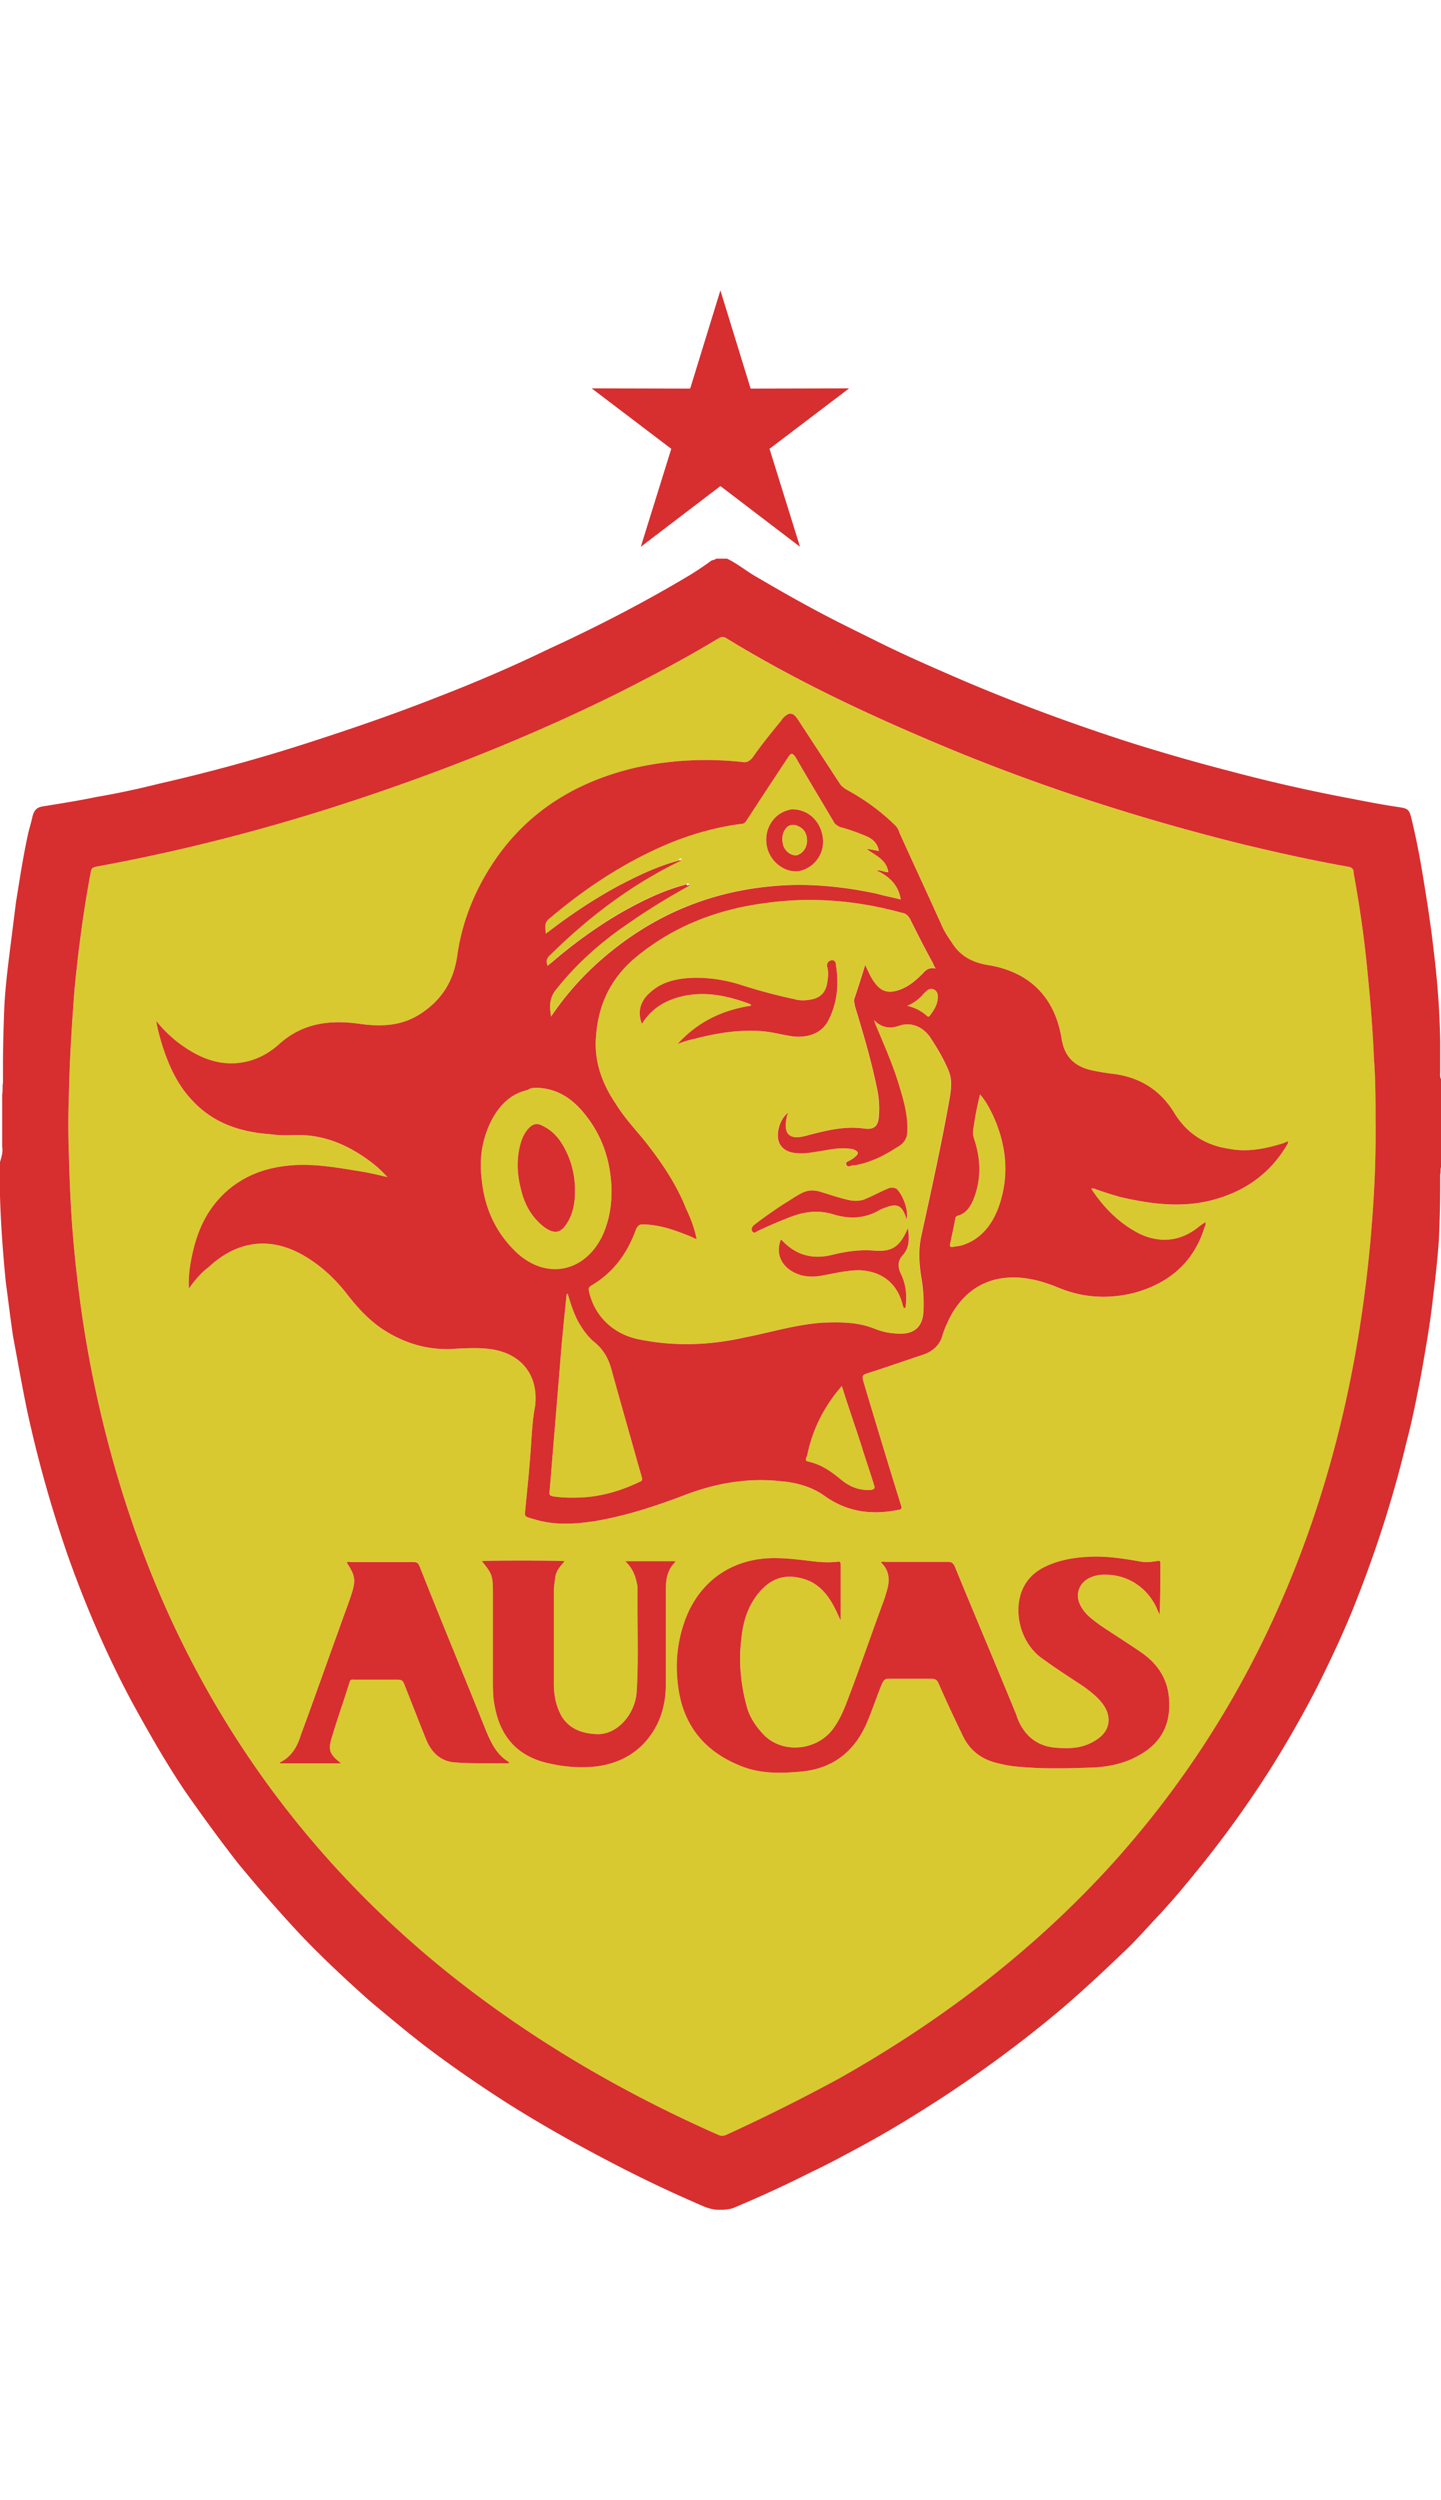 <svg height="2500" viewBox="111.16 53.96 344.65 459.04" width="1441" xmlns="http://www.w3.org/2000/svg"><g clip-rule="evenodd" fill-rule="evenodd"><path d="m258.62 150.45c-22.07 10.91-44.85 19.81-68.35 27.3a462.374 462.374 0 0 1 -56.15 14.07c-.9.19-1.1.52-1.23 1.23-1.74 9.23-2.97 18.59-3.87 27.82-.65 8.33-1.16 16.72-1.36 25.04-.19 5.03-.19 10.26 0 15.3.19 7.29.52 14.59 1.23 21.88 1.03 10.97 2.58 21.75 4.84 32.53 4.39 20.91 10.97 41.05 20.2 60.15 15.49 32.01 37.37 58.99 64.99 81.06 19.68 15.68 41.24 28.2 64.02 38.27.71.32 1.23.32 1.94 0 9.16-4.2 18.2-8.71 27.11-13.55 24.33-13.75 46.27-30.46 65.06-51.11 15.3-16.91 27.82-35.69 37.56-56.34 13.88-29.43 21.36-60.34 24.33-92.74.84-9.55 1.36-18.91 1.23-28.85 0-4.71 0-9.75-.39-14.78-.32-8-1.03-16.01-1.87-24.01-.71-6.78-1.74-13.55-2.97-20.33 0-.84-.19-1.36-1.23-1.55-8.71-1.55-17.43-3.49-25.94-5.55-23.81-5.94-47.11-13.42-69.7-22.78-18.46-7.68-36.34-16.01-53.37-26.46-.71-.32-1.23-.13-1.74.19-7.82 4.69-16.02 9.01-24.34 13.21zm-53.25 230.92c-1.74-4.19-3.29-8.39-4.84-12.71-.19.71-.39 1.23-.52 1.55-1.03 3.49-2.26 6.78-3.29 10.26-.19.39-.58.9.32.9zm123.34-12.71c-1.42 4.19-2.65 8-3.87 11.81-.13.71.19.71.71.71h7.16c.52 0 .65-.19.52-.71-1.62-3.81-2.97-7.62-4.52-11.81zm-20.01-47.51c-2.26 3.68-3.68 7.49-4.52 11.49-.19.52-.71 1.23.32 1.42 3.16.71 5.55 2.45 7.81 4.32 2.13 1.74 4.39 2.65 7.16 2.45.84-.19 1.03-.32.71-1.23-.9-2.97-1.94-5.94-2.84-8.84-1.55-4.9-3.29-9.75-4.84-14.78-1.54 1.75-2.77 3.5-3.8 5.17zm-51.31-9.16c-.71-2.65-1.94-4.71-4-6.45-1.55-1.23-2.78-2.97-3.81-4.71-1.23-2.26-1.94-4.52-2.65-6.97-.32.19-.32.58-.32.9-.52 5.03-1.03 9.94-1.42 14.97-.84 10.39-1.74 21.04-2.58 31.43-.19.9.19 1.1.84 1.23 2.65.39 5.23.39 7.87.19 4.52-.39 8.84-1.74 12.84-3.68.52-.13.71-.52.52-1.03-.32-1.23-.71-2.45-1.03-3.61-2.06-7.36-4.19-14.78-6.26-22.27zm0-44.01c-.39-6.58-2.45-12.33-6.65-17.36-2.9-3.49-6.39-5.74-11.1-5.94-.84 0-1.55 0-2.26.52-4 .9-6.58 3.49-8.52 6.97-2.45 4.71-3.16 9.55-2.45 14.78.71 6.58 3.29 12.33 8.2 17.04 6.97 6.58 16.13 5.03 20.52-3.68 1.87-4.01 2.45-8.01 2.26-12.33zm-10.78-8.01c1.36 2.78 2.07 5.94 2.07 9.23 0 2.58-.32 5.23-1.74 7.62-1.55 2.65-3.1 2.97-5.55 1.23-2.97-2.26-4.71-5.36-5.55-8.84-1.03-3.81-1.23-7.81 0-11.68.32-1.03.84-2.06 1.55-2.9 1.23-1.42 2.26-1.61 3.81-.71 2.64 1.34 4.19 3.47 5.41 6.05zm98.94-13.74c-.71 2.97-1.23 5.55-1.55 8-.19.9-.19 1.74.13 2.65 1.61 4.84 1.74 9.68-.13 14.39-.71 1.74-1.74 3.49-3.87 4-.32.19-.52.39-.52.71-.32 2.07-.84 4-1.23 6.07-.13.52 0 .71.58.71.84-.19 1.68-.19 2.58-.52 4.2-1.42 6.78-4.71 8.33-8.71 2.78-7.49 2.13-14.91-1.23-22.27-.83-1.74-1.73-3.49-3.09-5.03zm-13.42-24.14c-1.03 1.23-2.26 2.26-4 2.97 2.13.52 3.48 1.36 4.71 2.39.19.19.39.39.71 0 1.03-1.36 1.94-2.78 1.94-4.52 0-.71-.19-1.36-.9-1.74-.71-.32-1.36-.13-1.87.39-.21.12-.4.31-.59.51zm-5.36-19.3c-10.78-2.97-21.75-3.87-32.85-2.26-11.68 1.55-22.14 5.74-30.98 13.17-5.74 4.9-8.71 11.16-9.23 18.65-.52 5.87 1.42 11.29 4.71 16.13 1.94 3.16 4.32 5.74 6.58 8.52 4.2 5.23 7.87 10.65 10.26 16.72 1.1 2.26 1.94 4.52 2.45 7.1-.52-.13-.84-.32-1.23-.52-3.81-1.55-7.62-2.97-11.81-2.97-.71 0-1.03.39-1.42 1.1-2.07 5.74-5.36 10.39-10.78 13.55-.52.32-.65.71-.52 1.23 1.23 5.87 5.74 10.39 12 11.62 8.52 1.74 17.04 1.42 25.56-.52 6.26-1.23 12.2-3.1 18.65-3.49 4.13-.13 8.13-.13 12 1.42 2.07.84 4.13 1.23 6.39 1.23 3.29 0 5.23-1.74 5.42-5.23.13-2.77 0-5.55-.52-8.33-.52-3.36-.71-6.45 0-9.75 2.39-10.97 4.84-21.94 6.78-32.91.32-2.07.71-4.32-.19-6.58-1.23-2.97-2.78-5.55-4.52-8.2-1.74-2.39-4.32-3.49-6.97-2.78-2.45.9-4.52.71-6.39-1.23.13.39.32.9.13.52 2.13 5.1 4.39 10.13 5.94 15.36 1.03 3.42 2.07 6.9 1.87 10.78 0 1.36-.52 2.39-1.68 3.29-1.94 1.23-3.87 2.45-5.94 3.29-1.74.71-3.68 1.42-5.74 1.55-.32.19-1.03.39-1.23-.32-.19-.52.52-.71.9-.9.52-.32 1.03-.64 1.55-1.16.52-.58.32-.9-.19-1.23-.32-.19-.84-.39-1.23-.39-2.07-.32-4.13 0-6.26.39-2.26.32-4.32.84-6.58.65-2.26-.13-3.81-1.16-4.32-2.78-.71-2.06.32-5.55 2.26-6.9-.19.52-.39.84-.39 1.16-.84 4 .71 5.42 4.52 4.39 4.71-1.23 9.23-2.45 14.07-1.74 2.45.32 3.36-.71 3.48-2.97.19-2.45 0-4.71-.52-6.97-1.36-6.58-3.29-13.04-5.23-19.43 0-.58-.32-1.1-.13-1.61.84-2.58 1.74-5.23 2.58-8.13.71 1.36 1.23 2.78 2.13 4 1.68 2.39 3.42 2.9 6.26 1.87 2.26-.84 3.94-2.39 5.55-4 .71-.84 1.55-1.36 2.97-1.03-.39-.52-.58-1.03-.71-1.36-1.94-3.49-3.68-6.97-5.42-10.46-.48-.89-1-1.41-2.03-1.54zm-25.75 20.65c1.23.39 2.65.39 3.81.19 2.45-.32 3.87-1.74 4.19-4.19.19-1.23.32-2.39 0-3.61-.19-.9.19-1.42.9-1.61.84-.13 1.16.39 1.16 1.1.71 4.52.39 9.04-1.87 13.36-1.55 2.97-4.9 4.2-8.71 3.68-2.45-.39-4.84-1.03-7.29-1.23-5.42-.39-10.78.52-16.01 1.87-1.03.19-2.45.58-4 1.23 4.84-5.36 10.78-8.13 17.55-9.16 0-.19 0-.39-.19-.39-5.16-1.94-10.39-3.1-15.94-1.94-4.2.9-7.68 2.97-9.94 6.65-1.03-2.65-.52-5.23 1.74-7.29 2.78-2.65 6.26-3.49 9.94-3.68 4.32-.19 8.65.52 12.84 1.94 4.01 1.21 7.82 2.24 11.82 3.08zm6.26 46.08c2.45.71 4.9 1.61 7.49 2.13 1.23.13 2.45.13 3.68-.52 1.74-.71 3.29-1.61 5.03-2.32.65-.32 1.36-.32 2.07 0 1.55 1.42 2.97 5.23 2.45 7.36-1.03-3.49-2.26-4-5.55-2.65-.19 0-.39.19-.58.19-3.61 2.26-7.42 2.45-11.42 1.23-3.36-1.03-6.65-.71-9.94.52-2.78 1.03-5.55 2.26-8.2 3.49-.32.13-.65.71-1.16.13-.39-.52-.19-1.03.32-1.55 2.26-1.74 4.71-3.49 7.1-5.03 1.42-.84 2.65-1.74 4-2.45 1.42-.85 2.97-1.04 4.71-.53zm2.65 15.17c3.61-.9 7.1-1.42 10.91-1.03 3.87.13 5.61-1.1 7.49-5.42.39 2.45.39 4.71-1.23 6.45-1.23 1.36-1.23 2.77-.52 4.32 1.23 2.45 1.55 5.03 1.23 7.81 0 .19 0 .39-.19.52-.52 0-.32-.52-.52-.65-1.23-5.23-5.03-8.2-10.39-8.39-2.97 0-5.74.71-8.71 1.23-2.45.52-4.9.39-7.16-.84-2.9-1.61-4.13-4.52-2.9-7.68.13 0 .13 0 .32.19 3.28 3.49 7.15 4.52 11.67 3.49zm-10.65-102.29c-1.03 1.23-1.23 2.65-.84 4v.19c.52 1.55 1.87 2.58 3.29 2.45 1.36-.39 2.45-1.74 2.45-3.49 0-1.42-.52-2.78-2.13-3.49-1.03-.5-2.06-.31-2.77.34zm-10.98-.84c-5.55.71-11.1 2.26-16.33 4.32-10.78 4.39-20.52 10.78-29.37 18.26-1.42 1.03-1.03 2.26-.9 3.68.39-.39.71-.52.9-.71 5.23-4 10.78-7.68 16.52-10.78 4.71-2.45 9.36-4.71 14.59-6.07 0 0-.19 0-.19-.19.19-.19.39-.32.71-.19-.06.13-.19.26-.32.32.06 0 .06.13 0 .19-11.68 5.61-21.94 13.42-31.11 22.46-.9.71-1.1 1.55-.71 2.58.32-.13.52-.52.84-.65 5.23-4.52 10.97-8.71 17.04-12.2 4.9-2.78 9.94-5.23 15.3-6.58.19-.19.52-.39.71 0 0 0 0 .07-.06.07 0 .06.06.06.06.06v.19c-5.03 2.77-9.87 5.74-14.59 9.03-6.65 4.52-12.52 9.75-17.43 16.01-1.55 2.07-1.36 4-1.03 6.26 3.16-4.71 6.78-8.84 10.78-12.52 13.42-12.2 29.04-18.46 47.11-18.97 6.84-.13 13.62.71 20.2 2.13 1.74.52 3.68.84 5.55 1.36-.52-3.48-2.78-5.55-5.74-6.97 1.03-.13 1.94.52 2.78.39-.52-3.16-3.29-4-5.16-5.55 1.03.13 1.87.32 2.9.52-.32-1.94-1.55-2.97-3.29-3.68-2.07-.84-4-1.55-6.07-2.07-.71-.39-1.23-.71-1.55-1.42-2.97-5.03-6.13-10.26-9.04-15.3-.71-1.03-1.1-1.03-1.74 0-3.36 5.03-6.65 10.07-9.94 15.1-.32.59-.71.92-1.42.92zm13.75 11.29c-3.1.32-6.26-1.94-7.29-5.23-1.23-4.13 1.03-8.32 4.9-9.36.52-.19 1.03-.19 1.03-.19 4 0 6.97 3.16 7.29 7.16.33 3.81-2.44 7.11-5.93 7.62zm-104.81 36.53c5.03.71 9.87.52 14.26-2.26 5.16-3.29 8.13-7.81 9.04-14.07 1.23-8.71 4.65-16.72 9.75-23.88 8.13-11.3 19.43-17.88 32.85-21.04 8.52-1.87 17.04-2.26 25.56-1.36 1.03.19 1.74-.19 2.45-1.03 2.07-2.97 4.32-5.74 6.58-8.52.19-.19.32-.39.52-.71 1.55-1.74 2.58-1.74 3.81.19 3.29 5.03 6.45 9.87 9.75 14.91.52.9 1.23 1.42 2.13 1.94 4.13 2.26 7.94 5.03 11.29 8.33.52.52.84 1.03 1.03 1.74 3.29 7.29 6.78 14.78 10.07 22.07.71 1.74 1.74 3.16 2.78 4.71 2.13 3.16 5.23 4.52 8.91 5.03 9.55 1.74 15.42 7.68 17.04 17.43.65 4.13 2.78 6.58 7.1 7.62 1.74.39 3.68.71 5.42.9 6.39.84 11.29 4 14.59 9.55 2.97 4.71 7.29 7.49 12.84 8.33 4.52.9 8.91 0 13.23-1.36.32-.19.52-.19.9-.39h.13c0 .52-.32.9-.52 1.23-4.13 6.78-10.26 10.97-18.07 12.91-7.1 1.74-14.07.84-21.04-.71-2.07-.52-4.2-1.23-6.26-1.94-.32-.19-.71-.32-1.23-.19 2.78 4.19 6.07 7.68 10.58 10.26 1.94 1.1 3.87 1.74 6.13 1.94 3.29.19 6.07-.84 8.65-2.77.58-.52 1.23-.9 1.94-1.42.19.52 0 .9-.19 1.23-2.58 8.39-8.52 13.42-16.84 15.68-6.07 1.55-12.2 1.23-18.07-1.23-3.49-1.42-6.97-2.45-10.78-2.45-6.45 0-11.29 2.97-14.65 8.52-.84 1.55-1.68 3.29-2.26 5.03-.65 2.65-2.39 4.19-5.03 5.03-4.32 1.42-8.65 2.97-13.17 4.39-.9.32-1.1.52-.9 1.55 2.97 9.94 5.94 19.81 9.04 29.75.39 1.03.19 1.23-.84 1.36-6.26 1.23-12 .39-17.23-3.29-3.1-2.26-6.78-3.29-10.58-3.61-8-.9-15.88.52-23.3 3.42-6.97 2.65-13.94 4.9-21.23 6.13-4.71.71-9.55 1.03-14.26-.39-2.97-.84-2.45-.52-2.26-3.29.52-5.23 1.03-10.39 1.36-15.62.19-2.77.39-5.62.9-8.2.84-7.1-2.97-12.33-10.07-13.55-2.97-.52-5.94-.32-8.91-.19-6.39.52-12.33-1.23-17.75-4.84-3.1-2.13-5.68-4.9-7.94-7.81-2.97-3.87-6.45-7.16-10.65-9.62-8-4.65-16.01-3.61-22.78 2.78-1.55 1.1-3.1 2.84-4.71 5.1-.13-2.84.19-5.23.71-7.68 1.23-5.94 3.49-11.1 8-15.3 4.39-4 9.55-5.94 15.49-6.45 5.74-.52 11.29.52 16.84 1.42 2.13.32 4.2.84 6.45 1.36-1.42-1.55-2.78-2.78-4.2-3.81-4.84-3.61-10.26-6.07-16.52-6.26-2.39 0-4.84.19-7.29-.19-7.1-.52-13.55-2.58-18.59-8-3.68-3.81-5.74-8.52-7.29-13.36-.52-1.74-1.03-3.49-1.42-5.74 1.55 1.94 3.16 3.49 4.9 4.91 3.1 2.39 6.39 4.32 10.39 5.03 5.42.84 10.26-.9 14.13-4.39 5.54-5.05 12.13-5.89 19.29-4.86zm-2.13 128.69h14.78c.9 0 1.23.13 1.61 1.03 5.16 13.04 10.58 26.07 15.81 39.11 1.23 2.97 2.58 5.94 5.55 7.68v.32h-4.71c-2.58 0-5.23 0-7.81-.19-3.68-.13-5.94-2.26-7.29-5.55-1.74-4.32-3.49-8.84-5.23-13.23-.32-.84-.71-1.03-1.55-1.03h-10.46c-.32 0-.84-.19-1.03.52-1.42 4.52-2.97 8.91-4.32 13.42-.9 2.97-.39 4 2.26 6.07h-14.65v-.19c2.78-1.36 4.2-3.81 5.03-6.58 3.16-8.52 6.13-17.04 9.23-25.56.9-2.65 1.94-5.23 2.78-7.81 1.23-3.68 1.03-4.71-1.03-7.87.39-.33.71-.14 1.03-.14zm117.07 13.88s.13 0 0 .39zm-15.87-14.78c3.49 0 6.97.52 10.46.9 1.55.13 2.97.13 4.52 0 .71-.19.9 0 .9.84v13.04c-.52-1.03-.9-2.06-1.42-2.97-1.74-3.42-4.2-6.26-8.33-7.1-3.87-.9-6.97.32-9.55 3.29-2.84 3.29-4 7.16-4.39 11.16-.71 5.36-.19 10.91 1.23 16.13.71 2.78 2.26 5.03 4.32 7.16 4.71 4.52 13.04 3.49 16.72-2.13 1.94-2.77 2.97-6.07 4.2-9.23 2.58-6.91 5.03-14.07 7.62-21.04.19-.52.39-1.16.52-1.68.9-2.65 1.03-5.23-1.23-7.36.39-.32.71-.13 1.1-.13h14.91c.9 0 1.23.32 1.61 1.03 4.84 11.81 9.87 23.62 14.78 35.62.13.52.32.9.52 1.42 1.74 3.81 4.65 6.07 9.04 6.39 2.78.19 5.36.19 8-1.03.71-.32 1.36-.71 2.07-1.23 2.58-1.87 3.16-4.84 1.42-7.62-1.23-1.94-2.97-3.29-4.9-4.71-3.1-2.07-6.45-4.2-9.55-6.45-5.03-3.29-7.29-10.07-5.55-15.81 1.03-3.1 3.1-5.23 6.07-6.58 3.29-1.55 6.97-2.13 10.58-2.26 4.2-.19 8.39.52 12.39 1.23 1.23.13 2.26 0 3.49-.19.32 0 .84-.32.84.52 0 4.2 0 8.2-.19 12.33-.13-.52-.52-1.03-.65-1.55-2.45-5.36-7.68-8.52-13.62-8-2.78.39-4.65 1.74-5.16 4-.39 1.74.32 3.16 1.16 4.39 1.1 1.55 2.65 2.58 4 3.61 3.36 2.26 6.65 4.32 9.94 6.58 3.81 2.65 6.26 6.26 6.58 10.97.52 6.13-1.87 10.65-7.1 13.55-3.29 1.94-7.16 2.77-10.97 2.97-5.87.19-11.81.39-17.88-.19-1.94-.13-3.87-.52-5.74-1.03-3.68-1.03-6.26-3.29-7.81-6.78-1.94-4-3.87-8.13-5.61-12.13-.32-.71-.65-1.1-1.74-1.1h-10.26c-.84 0-1.16.39-1.55 1.23-1.23 2.97-2.26 6.13-3.49 9.04-3.1 7.36-8.52 11.49-16.65 12-4.71.39-9.42.39-13.94-1.55-8.84-3.61-13.88-10.26-14.78-20.01-.52-4.84 0-9.55 1.55-14.07 3.25-9.73 11.26-15.47 21.52-15.47zm-35.63.71h12v.19c-1.94 1.87-2.26 4.13-2.26 6.58v22.27c0 3.49-.52 6.78-2.07 9.94-2.97 5.87-7.87 9.16-14.26 10.07-4.2.52-8.39.13-12.52-.9-6.78-1.74-10.65-6.26-12-13.04-.52-2.26-.52-4.52-.52-6.97v-20.65c0-4-.19-4.52-2.65-7.49.9-.19 18.26-.19 19.81 0-1.03 1.23-2.07 2.26-2.26 4-.13 1.03-.32 2.07-.32 3.1v22.27c0 2.77.52 5.42 1.94 7.87 1.87 2.9 4.84 4 8.33 4.13 4.84.19 9.23-4.71 9.55-10.26.39-6.58.19-13.23.19-19.81v-5.23c-.38-2.07-.89-4.14-2.96-6.07z" fill="#d9c930"/><path d="m190.27 177.75c23.49-7.49 46.27-16.39 68.35-27.3 8.33-4.2 16.52-8.52 24.33-13.23.52-.32 1.03-.52 1.74-.19 17.04 10.46 34.92 18.78 53.37 26.46 22.59 9.36 45.89 16.84 69.7 22.78 8.52 2.07 17.23 4 25.94 5.55 1.03.19 1.23.71 1.23 1.55 1.23 6.78 2.26 13.55 2.97 20.33.84 8 1.55 16.01 1.87 24.01.39 5.03.39 10.07.39 14.78.13 9.94-.39 19.3-1.23 28.85-2.97 32.4-10.46 63.31-24.33 92.74-9.75 20.65-22.27 39.43-37.56 56.34-18.78 20.65-40.72 37.37-65.06 51.11-8.91 4.84-17.94 9.36-27.11 13.55-.71.32-1.23.32-1.94 0-22.78-10.07-44.34-22.59-64.02-38.27-27.62-22.07-49.5-49.05-64.99-81.06-9.23-19.1-15.81-39.24-20.2-60.15-2.26-10.78-3.81-21.56-4.84-32.53-.71-7.29-1.03-14.59-1.23-21.88-.19-5.03-.19-10.26 0-15.3.19-8.33.71-16.72 1.36-25.04.9-9.23 2.13-18.59 3.87-27.82.13-.71.32-1.03 1.23-1.23 18.92-3.47 37.7-8.18 56.16-14.05zm93.19-123.79 7.23 23.49 23.56-.06-19.04 14.46 7.29 23.43-19.04-14.52-19.04 14.52 7.29-23.43-19.04-14.46 23.56.06zm28.72 317.99c-.52-1.03-.9-2.06-1.42-2.97-1.74-3.42-4.2-6.26-8.33-7.1-3.87-.9-6.97.32-9.55 3.29-2.84 3.29-4 7.16-4.39 11.16-.71 5.36-.19 10.91 1.23 16.13.71 2.78 2.26 5.03 4.32 7.16 4.71 4.52 13.04 3.49 16.72-2.13 1.94-2.77 2.97-6.07 4.2-9.23 2.58-6.91 5.03-14.07 7.62-21.04.19-.52.39-1.16.52-1.68.9-2.65 1.03-5.23-1.23-7.36.39-.32.71-.13 1.1-.13h14.91c.9 0 1.23.32 1.61 1.03 4.84 11.81 9.87 23.62 14.78 35.62.13.52.32.9.52 1.42 1.74 3.81 4.65 6.07 9.04 6.39 2.78.19 5.36.19 8-1.03.71-.32 1.36-.71 2.07-1.23 2.58-1.87 3.16-4.84 1.42-7.62-1.23-1.94-2.97-3.29-4.9-4.71-3.1-2.07-6.45-4.2-9.55-6.45-5.03-3.29-7.29-10.07-5.55-15.81 1.03-3.1 3.1-5.23 6.07-6.58 3.29-1.55 6.97-2.13 10.58-2.26 4.2-.19 8.39.52 12.39 1.23 1.23.13 2.26 0 3.49-.19.32 0 .84-.32.84.52 0 4.2 0 8.2-.19 12.33-.13-.52-.52-1.03-.65-1.55-2.45-5.36-7.68-8.52-13.62-8-2.78.39-4.65 1.74-5.16 4-.39 1.74.32 3.16 1.16 4.39 1.1 1.55 2.65 2.58 4 3.61 3.36 2.26 6.65 4.32 9.94 6.58 3.81 2.65 6.26 6.26 6.58 10.97.52 6.13-1.87 10.65-7.1 13.55-3.29 1.94-7.16 2.77-10.97 2.97-5.87.19-11.81.39-17.88-.19-1.94-.13-3.87-.52-5.74-1.03-3.68-1.03-6.26-3.29-7.81-6.78-1.94-4-3.87-8.13-5.61-12.13-.32-.71-.65-1.1-1.74-1.1h-10.26c-.84 0-1.16.39-1.55 1.23-1.23 2.97-2.26 6.13-3.49 9.04-3.1 7.36-8.52 11.49-16.65 12-4.71.39-9.42.39-13.94-1.55-8.84-3.61-13.88-10.26-14.78-20.01-.52-4.84 0-9.55 1.55-14.07 3.29-9.75 11.29-15.49 21.56-15.49 3.49 0 6.97.52 10.46.9 1.55.13 2.97.13 4.52 0 .71-.19.9 0 .9.84v13.43c.09-.37-.04-.37-.04-.37zm-79.31 34.27h-4.71c-2.58 0-5.23 0-7.81-.19-3.68-.13-5.94-2.26-7.29-5.55-1.74-4.32-3.49-8.84-5.23-13.23-.32-.84-.71-1.03-1.55-1.03h-10.46c-.32 0-.84-.19-1.03.52-1.42 4.52-2.97 8.91-4.32 13.42-.9 2.97-.39 4 2.26 6.07h-14.65v-.19c2.78-1.36 4.2-3.81 5.03-6.58 3.16-8.52 6.13-17.04 9.23-25.56.9-2.65 1.94-5.23 2.78-7.81 1.23-3.68 1.03-4.71-1.03-7.87.39-.32.71-.13 1.03-.13h14.78c.9 0 1.23.13 1.61 1.03 5.16 13.04 10.58 26.07 15.81 39.11 1.23 2.97 2.58 5.94 5.55 7.68zm27.81-48.34h12v.19c-1.94 1.87-2.26 4.13-2.26 6.58v22.27c0 3.49-.52 6.78-2.07 9.94-2.97 5.87-7.87 9.16-14.26 10.07-4.2.52-8.39.13-12.52-.9-6.78-1.74-10.65-6.26-12-13.04-.52-2.26-.52-4.52-.52-6.97v-20.65c0-4-.19-4.52-2.65-7.49.9-.19 18.26-.19 19.81 0-1.03 1.23-2.07 2.26-2.26 4-.13 1.03-.32 2.07-.32 3.1v22.27c0 2.77.52 5.42 1.94 7.87 1.87 2.9 4.84 4 8.33 4.13 4.84.19 9.23-4.71 9.55-10.26.39-6.58.19-13.23.19-19.81v-5.23c-.38-2.07-.89-4.14-2.96-6.07zm-49.18-130.76c-4.39 2.78-9.23 2.97-14.26 2.26-7.16-1.03-13.75-.19-19.3 4.84-3.87 3.49-8.71 5.23-14.13 4.39-4-.71-7.29-2.65-10.39-5.03-1.74-1.42-3.36-2.97-4.9-4.91.39 2.26.9 4 1.42 5.74 1.55 4.84 3.61 9.55 7.29 13.36 5.03 5.42 11.49 7.49 18.59 8 2.45.39 4.91.19 7.29.19 6.26.19 11.68 2.65 16.52 6.26 1.42 1.03 2.78 2.26 4.2 3.81-2.26-.52-4.32-1.03-6.45-1.36-5.55-.9-11.1-1.94-16.84-1.42-5.94.52-11.1 2.45-15.49 6.45-4.52 4.2-6.78 9.36-8 15.3-.52 2.45-.84 4.84-.71 7.68 1.61-2.26 3.16-4 4.71-5.1 6.78-6.39 14.78-7.42 22.78-2.78 4.2 2.45 7.68 5.74 10.65 9.62 2.26 2.9 4.84 5.68 7.94 7.81 5.42 3.61 11.36 5.36 17.75 4.84 2.97-.13 5.94-.32 8.91.19 7.1 1.23 10.91 6.45 10.07 13.55-.52 2.58-.71 5.42-.9 8.2-.32 5.23-.84 10.39-1.36 15.62-.19 2.77-.71 2.45 2.26 3.29 4.71 1.42 9.55 1.1 14.26.39 7.29-1.23 14.26-3.49 21.23-6.13 7.42-2.9 15.3-4.32 23.3-3.42 3.81.32 7.49 1.36 10.58 3.61 5.23 3.68 10.97 4.52 17.23 3.29 1.03-.13 1.23-.32.84-1.36-3.1-9.94-6.07-19.81-9.04-29.75-.19-1.03 0-1.23.9-1.55 4.52-1.42 8.84-2.97 13.17-4.39 2.65-.84 4.39-2.39 5.03-5.03.58-1.74 1.42-3.49 2.26-5.03 3.36-5.55 8.2-8.52 14.65-8.52 3.81 0 7.29 1.03 10.78 2.45 5.87 2.45 12 2.77 18.07 1.23 8.33-2.26 14.26-7.29 16.84-15.68.19-.32.39-.71.19-1.23-.71.52-1.36.9-1.94 1.42-2.58 1.94-5.36 2.97-8.65 2.77-2.26-.19-4.2-.84-6.13-1.94-4.52-2.58-7.81-6.07-10.58-10.26.52-.13.9 0 1.23.19 2.07.71 4.2 1.42 6.26 1.94 6.97 1.55 13.94 2.45 21.04.71 7.81-1.94 13.94-6.13 18.07-12.91.19-.32.52-.71.52-1.23h-.13c-.39.19-.58.19-.9.39-4.32 1.36-8.71 2.26-13.23 1.36-5.55-.84-9.87-3.61-12.84-8.33-3.29-5.55-8.2-8.71-14.59-9.55-1.74-.19-3.68-.52-5.42-.9-4.32-1.03-6.45-3.49-7.1-7.62-1.61-9.75-7.49-15.68-17.04-17.43-3.68-.52-6.78-1.87-8.91-5.03-1.03-1.55-2.07-2.97-2.78-4.71-3.29-7.29-6.78-14.78-10.07-22.07-.19-.71-.52-1.23-1.03-1.74-3.36-3.29-7.16-6.07-11.29-8.33-.9-.52-1.61-1.03-2.13-1.94-3.29-5.03-6.45-9.87-9.75-14.91-1.23-1.94-2.26-1.94-3.81-.19-.19.32-.32.52-.52.71-2.26 2.78-4.52 5.55-6.58 8.52-.71.84-1.42 1.23-2.45 1.03-8.52-.9-17.04-.52-25.56 1.36-13.42 3.16-24.72 9.75-32.85 21.04-5.1 7.16-8.52 15.17-9.75 23.88-.89 6.28-3.86 10.8-9.03 14.09zm37.18 42.08c0-3.29-.71-6.45-2.07-9.23-1.23-2.58-2.78-4.71-5.42-6.07-1.55-.9-2.58-.71-3.81.71-.71.84-1.23 1.87-1.55 2.9-1.23 3.87-1.03 7.87 0 11.68.84 3.49 2.58 6.58 5.55 8.84 2.45 1.74 4 1.42 5.55-1.23 1.43-2.37 1.75-5.02 1.75-7.6zm72.15 14.46c-3.81-.39-7.29.13-10.91 1.03-4.52 1.03-8.39 0-11.68-3.49-.19-.19-.19-.19-.32-.19-1.23 3.16 0 6.07 2.9 7.68 2.26 1.23 4.71 1.36 7.16.84 2.97-.52 5.74-1.23 8.71-1.23 5.36.19 9.16 3.16 10.39 8.39.19.13 0 .65.52.65.19-.13.19-.32.19-.52.32-2.77 0-5.36-1.23-7.81-.71-1.55-.71-2.97.52-4.32 1.61-1.74 1.61-4 1.23-6.45-1.86 4.32-3.61 5.55-7.48 5.42zm-13.55-14.14c-1.74-.52-3.29-.32-4.71.52-1.36.71-2.58 1.61-4 2.45a109.68 109.68 0 0 0 -7.1 5.03c-.52.52-.71 1.03-.32 1.55.52.58.84 0 1.16-.13 2.65-1.23 5.42-2.45 8.2-3.49 3.29-1.23 6.58-1.55 9.94-.52 4 1.23 7.81 1.03 11.42-1.23.19 0 .39-.19.58-.19 3.29-1.36 4.52-.84 5.55 2.65.52-2.13-.9-5.94-2.45-7.36-.71-.32-1.42-.32-2.07 0-1.74.71-3.29 1.61-5.03 2.32-1.23.64-2.45.64-3.68.52-2.59-.5-5.04-1.41-7.49-2.12zm-6.26-46.08c-4-.84-7.81-1.87-11.81-3.1-4.2-1.42-8.52-2.13-12.84-1.94-3.68.19-7.16 1.03-9.94 3.68-2.26 2.07-2.78 4.65-1.74 7.29 2.26-3.68 5.74-5.74 9.94-6.65 5.55-1.16 10.78 0 15.94 1.94.19 0 .19.19.19.39-6.78 1.03-12.71 3.81-17.55 9.16 1.55-.64 2.97-1.03 4-1.23 5.23-1.36 10.58-2.26 16.01-1.87 2.45.19 4.84.84 7.29 1.23 3.81.52 7.16-.71 8.71-3.68 2.26-4.32 2.58-8.84 1.87-13.36 0-.71-.32-1.23-1.16-1.1-.71.19-1.1.71-.9 1.61.32 1.23.19 2.39 0 3.61-.32 2.45-1.74 3.87-4.19 4.19-1.17.22-2.59.22-3.82-.17zm-1.36-45.17c-3.87 1.03-6.13 5.23-4.9 9.36 1.03 3.29 4.2 5.55 7.29 5.23 3.49-.52 6.26-3.81 5.94-7.62-.32-4-3.29-7.16-7.29-7.16 0-.01-.52-.01-1.04.19zm-1.22 8.13c-.39-1.36-.19-2.77.84-4 .71-.64 1.74-.84 2.78-.32 1.61.71 2.13 2.07 2.13 3.49 0 1.74-1.1 3.1-2.45 3.49-1.42.13-2.78-.9-3.29-2.45-.01-.02-.01-.02-.01-.21zm-40.02 62.08c-3.29-4.84-5.23-10.26-4.71-16.13.52-7.49 3.48-13.75 9.23-18.65 8.84-7.42 19.3-11.62 30.98-13.17 11.1-1.61 22.07-.71 32.85 2.26 1.03.13 1.55.65 2.07 1.55 1.74 3.49 3.49 6.97 5.42 10.46.13.32.32.84.71 1.36-1.42-.32-2.26.19-2.97 1.03-1.61 1.61-3.29 3.16-5.55 4-2.84 1.03-4.58.52-6.26-1.87-.9-1.23-1.42-2.65-2.13-4-.84 2.9-1.74 5.55-2.58 8.13-.19.52.13 1.03.13 1.61 1.94 6.39 3.87 12.84 5.23 19.43.52 2.26.71 4.52.52 6.97-.13 2.26-1.03 3.29-3.48 2.97-4.84-.71-9.36.52-14.07 1.74-3.81 1.03-5.36-.39-4.52-4.39 0-.32.19-.65.39-1.16-1.94 1.36-2.97 4.84-2.26 6.9.52 1.61 2.07 2.65 4.32 2.78 2.26.19 4.32-.32 6.58-.65 2.13-.39 4.2-.71 6.26-.39.39 0 .9.19 1.23.39.52.32.71.65.19 1.23-.52.52-1.03.84-1.55 1.16-.39.19-1.1.39-.9.9.19.71.9.52 1.23.32 2.07-.13 4-.84 5.74-1.55 2.07-.84 4-2.07 5.94-3.29 1.16-.9 1.68-1.94 1.68-3.29.19-3.87-.84-7.36-1.87-10.78-1.55-5.23-3.81-10.26-5.94-15.36.19.39 0-.13-.13-.52 1.87 1.94 3.94 2.13 6.39 1.23 2.65-.71 5.23.39 6.97 2.78 1.74 2.65 3.29 5.23 4.52 8.2.9 2.26.52 4.52.19 6.58-1.94 10.97-4.39 21.94-6.78 32.91-.71 3.29-.52 6.39 0 9.75.52 2.78.65 5.55.52 8.33-.19 3.49-2.13 5.23-5.42 5.23-2.26 0-4.32-.39-6.39-1.23-3.87-1.55-7.87-1.55-12-1.42-6.45.39-12.39 2.26-18.65 3.49-8.52 1.94-17.04 2.26-25.56.52-6.26-1.23-10.78-5.74-12-11.62-.13-.52 0-.9.52-1.23 5.42-3.16 8.71-7.81 10.78-13.55.39-.71.71-1.1 1.42-1.1 4.2 0 8 1.42 11.81 2.97.39.19.71.39 1.23.52-.52-2.58-1.36-4.84-2.45-7.1-2.39-6.07-6.07-11.49-10.26-16.72-2.29-2.78-4.68-5.36-6.62-8.53zm-15.61-35.62c9.16-9.03 19.43-16.84 31.11-22.46.06-.06.06-.19 0-.19s-.13.06-.19.06c-5.23 1.36-9.87 3.61-14.59 6.07-5.74 3.1-11.29 6.78-16.52 10.78-.19.19-.52.32-.9.71-.13-1.42-.52-2.65.9-3.68 8.84-7.49 18.59-13.88 29.37-18.26 5.23-2.07 10.78-3.61 16.33-4.32.71 0 1.1-.32 1.42-.9 3.29-5.03 6.58-10.07 9.94-15.1.65-1.03 1.03-1.03 1.74 0 2.9 5.03 6.07 10.26 9.04 15.3.32.71.84 1.03 1.55 1.42 2.07.52 4 1.23 6.07 2.07 1.74.71 2.97 1.74 3.29 3.68-1.03-.19-1.87-.39-2.9-.52 1.87 1.55 4.65 2.39 5.16 5.55-.84.13-1.74-.52-2.78-.39 2.97 1.42 5.23 3.49 5.74 6.97-1.87-.52-3.81-.84-5.55-1.36-6.58-1.42-13.36-2.26-20.2-2.13-18.07.52-33.69 6.78-47.11 18.97-4 3.68-7.62 7.81-10.78 12.52-.32-2.26-.52-4.2 1.03-6.26 4.9-6.26 10.78-11.49 17.43-16.01 4.71-3.29 9.55-6.26 14.59-9.03v-.19s-.06 0-.06-.06c-.13.13-.32.13-.45.26 0-.19 0-.32-.19-.32-5.36 1.36-10.39 3.81-15.3 6.58-6.07 3.49-11.81 7.68-17.04 12.2-.32.13-.52.52-.84.65-.41-1.06-.22-1.9.69-2.61zm-8.2 71.12c-4.9-4.71-7.49-10.45-8.2-17.04-.71-5.23 0-10.07 2.45-14.78 1.94-3.49 4.52-6.07 8.52-6.97.71-.52 1.42-.52 2.26-.52 4.71.19 8.2 2.45 11.1 5.94 4.2 5.03 6.26 10.78 6.65 17.36.19 4.32-.39 8.33-2.26 12.33-4.39 8.71-13.55 10.26-20.52 3.68zm10.58 25.75c.39-5.03.9-9.94 1.42-14.97 0-.32 0-.71.32-.9.71 2.45 1.42 4.71 2.65 6.97 1.03 1.74 2.26 3.49 3.81 4.71 2.07 1.74 3.29 3.81 4 6.45 2.07 7.49 4.2 14.91 6.26 22.27.32 1.16.71 2.39 1.03 3.61.19.52 0 .9-.52 1.03-4 1.94-8.33 3.29-12.84 3.68-2.65.19-5.23.19-7.87-.19-.65-.13-1.03-.32-.84-1.23.84-10.39 1.74-21.04 2.58-31.43zm63.51 11.42c1.03-1.68 2.26-3.42 3.81-5.16 1.55 5.03 3.29 9.87 4.84 14.78.9 2.9 1.94 5.87 2.84 8.84.32.9.13 1.03-.71 1.23-2.78.19-5.03-.71-7.16-2.45-2.26-1.87-4.65-3.62-7.81-4.32-1.03-.19-.52-.9-.32-1.42.83-4.01 2.25-7.82 4.51-11.5zm19.43-96.09c1.74-.71 2.97-1.74 4-2.97.19-.19.39-.39.58-.52.52-.52 1.16-.71 1.87-.39.71.39.9 1.03.9 1.74 0 1.74-.9 3.16-1.94 4.52-.32.39-.52.19-.71 0-1.22-1.03-2.57-1.87-4.7-2.38zm15.87 29.17c.32-2.45.84-5.03 1.55-8 1.36 1.55 2.26 3.29 3.1 5.03 3.36 7.36 4 14.78 1.23 22.27-1.55 4-4.13 7.29-8.33 8.71-.9.32-1.74.32-2.58.52-.58 0-.71-.19-.58-.71.39-2.07.9-4 1.23-6.07 0-.32.19-.52.52-.71 2.13-.52 3.16-2.26 3.87-4 1.87-4.71 1.74-9.55.13-14.39-.33-.91-.33-1.75-.14-2.65zm-67.63-132.31c-10.97 6.58-22.46 12.52-34.14 17.88-8.65 4.19-17.55 8-26.59 11.49-9.36 3.68-18.78 6.97-28.33 10.07-12.71 4.19-25.36 7.68-38.4 10.65-4.9 1.23-9.75 2.26-14.65 3.1-4.32.9-8.52 1.55-12.84 2.26-1.42.19-2.07.9-2.45 2.26-.32 1.42-.71 2.77-1.03 4-1.23 5.55-2.07 11.16-2.97 16.72-.52 4.19-1.03 8.2-1.55 12.33-.52 4.2-1.03 8.52-1.23 12.71-.19 4.84-.32 9.55-.32 14.46v3.62c-.19 1.03 0 1.94-.19 2.77v12.52c.19 1.03 0 1.94-.52 3.68v8.13c.19 6.84.71 13.62 1.36 20.39.58 4.32 1.1 8.65 1.74 13.04 1.1 5.87 2.13 11.81 3.36 17.75 2.58 11.94 5.87 23.62 9.87 35.11 4.2 11.81 9.23 23.49 15.17 34.59 4 7.29 8.13 14.59 12.84 21.56 4 5.74 8.2 11.49 12.52 17.04 4.71 5.74 9.55 11.29 14.59 16.72 5.42 5.74 11.17 11.1 17.04 16.33 4.39 3.68 8.71 7.29 13.23 10.78 6.45 4.9 13.04 9.42 19.81 13.75 8 5.03 16.01 9.55 24.33 13.88 6.65 3.49 13.23 6.65 20.01 9.62 1.94.84 3.87 1.87 5.94 1.87h1.36c.71-.13 1.61-.13 2.45-.52 6.13-2.58 12.2-5.36 18.07-8.33 4.39-2.07 8.52-4.32 12.71-6.58 6.78-3.68 13.23-7.68 19.68-11.88 9.68-6.39 19.1-13.36 27.95-20.85 5.03-4.32 9.75-8.71 14.46-13.23 2.78-2.58 5.23-5.36 7.81-8.13 2.78-2.97 5.42-5.94 7.81-8.91 5.23-6.26 10.13-12.71 14.65-19.3 5.87-8.52 11.1-17.36 15.81-26.4 3.1-6.13 6.07-12.39 8.71-18.78 5.36-13.23 9.87-26.98 13.17-40.92 1.42-5.36 2.45-10.78 3.49-16.14 1.03-5.94 2.13-12 2.78-18.07.58-4.71 1.1-9.23 1.42-13.94.19-4.32.32-8.71.32-13.04v-1.03-1.55c.19-.52 0-1.23.19-1.74v-21.04c-.32-.71-.19-1.23-.19-1.94v-1.55-1.42-4c-.13-7.29-.65-14.59-1.55-21.75-.71-6.39-1.74-12.84-2.78-19.1-.71-4.2-1.55-8.52-2.58-12.71-.52-2.07-.9-2.26-2.78-2.58-3.68-.52-7.36-1.23-10.97-1.94a398.301 398.301 0 0 1 -29.95-6.78c-8-2.07-15.81-4.32-23.62-6.78-13.42-4.32-26.78-9.23-39.82-14.78-7.16-3.1-14.46-6.26-21.36-9.75-5.23-2.58-10.65-5.23-15.68-8-4.19-2.26-8.33-4.65-12.52-7.1-2.45-1.42-4.52-3.16-6.97-4.32h-2.58c-.39.32-.9.32-1.23.52a73.766 73.766 0 0 1 -4.86 3.28z" fill="#d72e2f"/></g></svg>